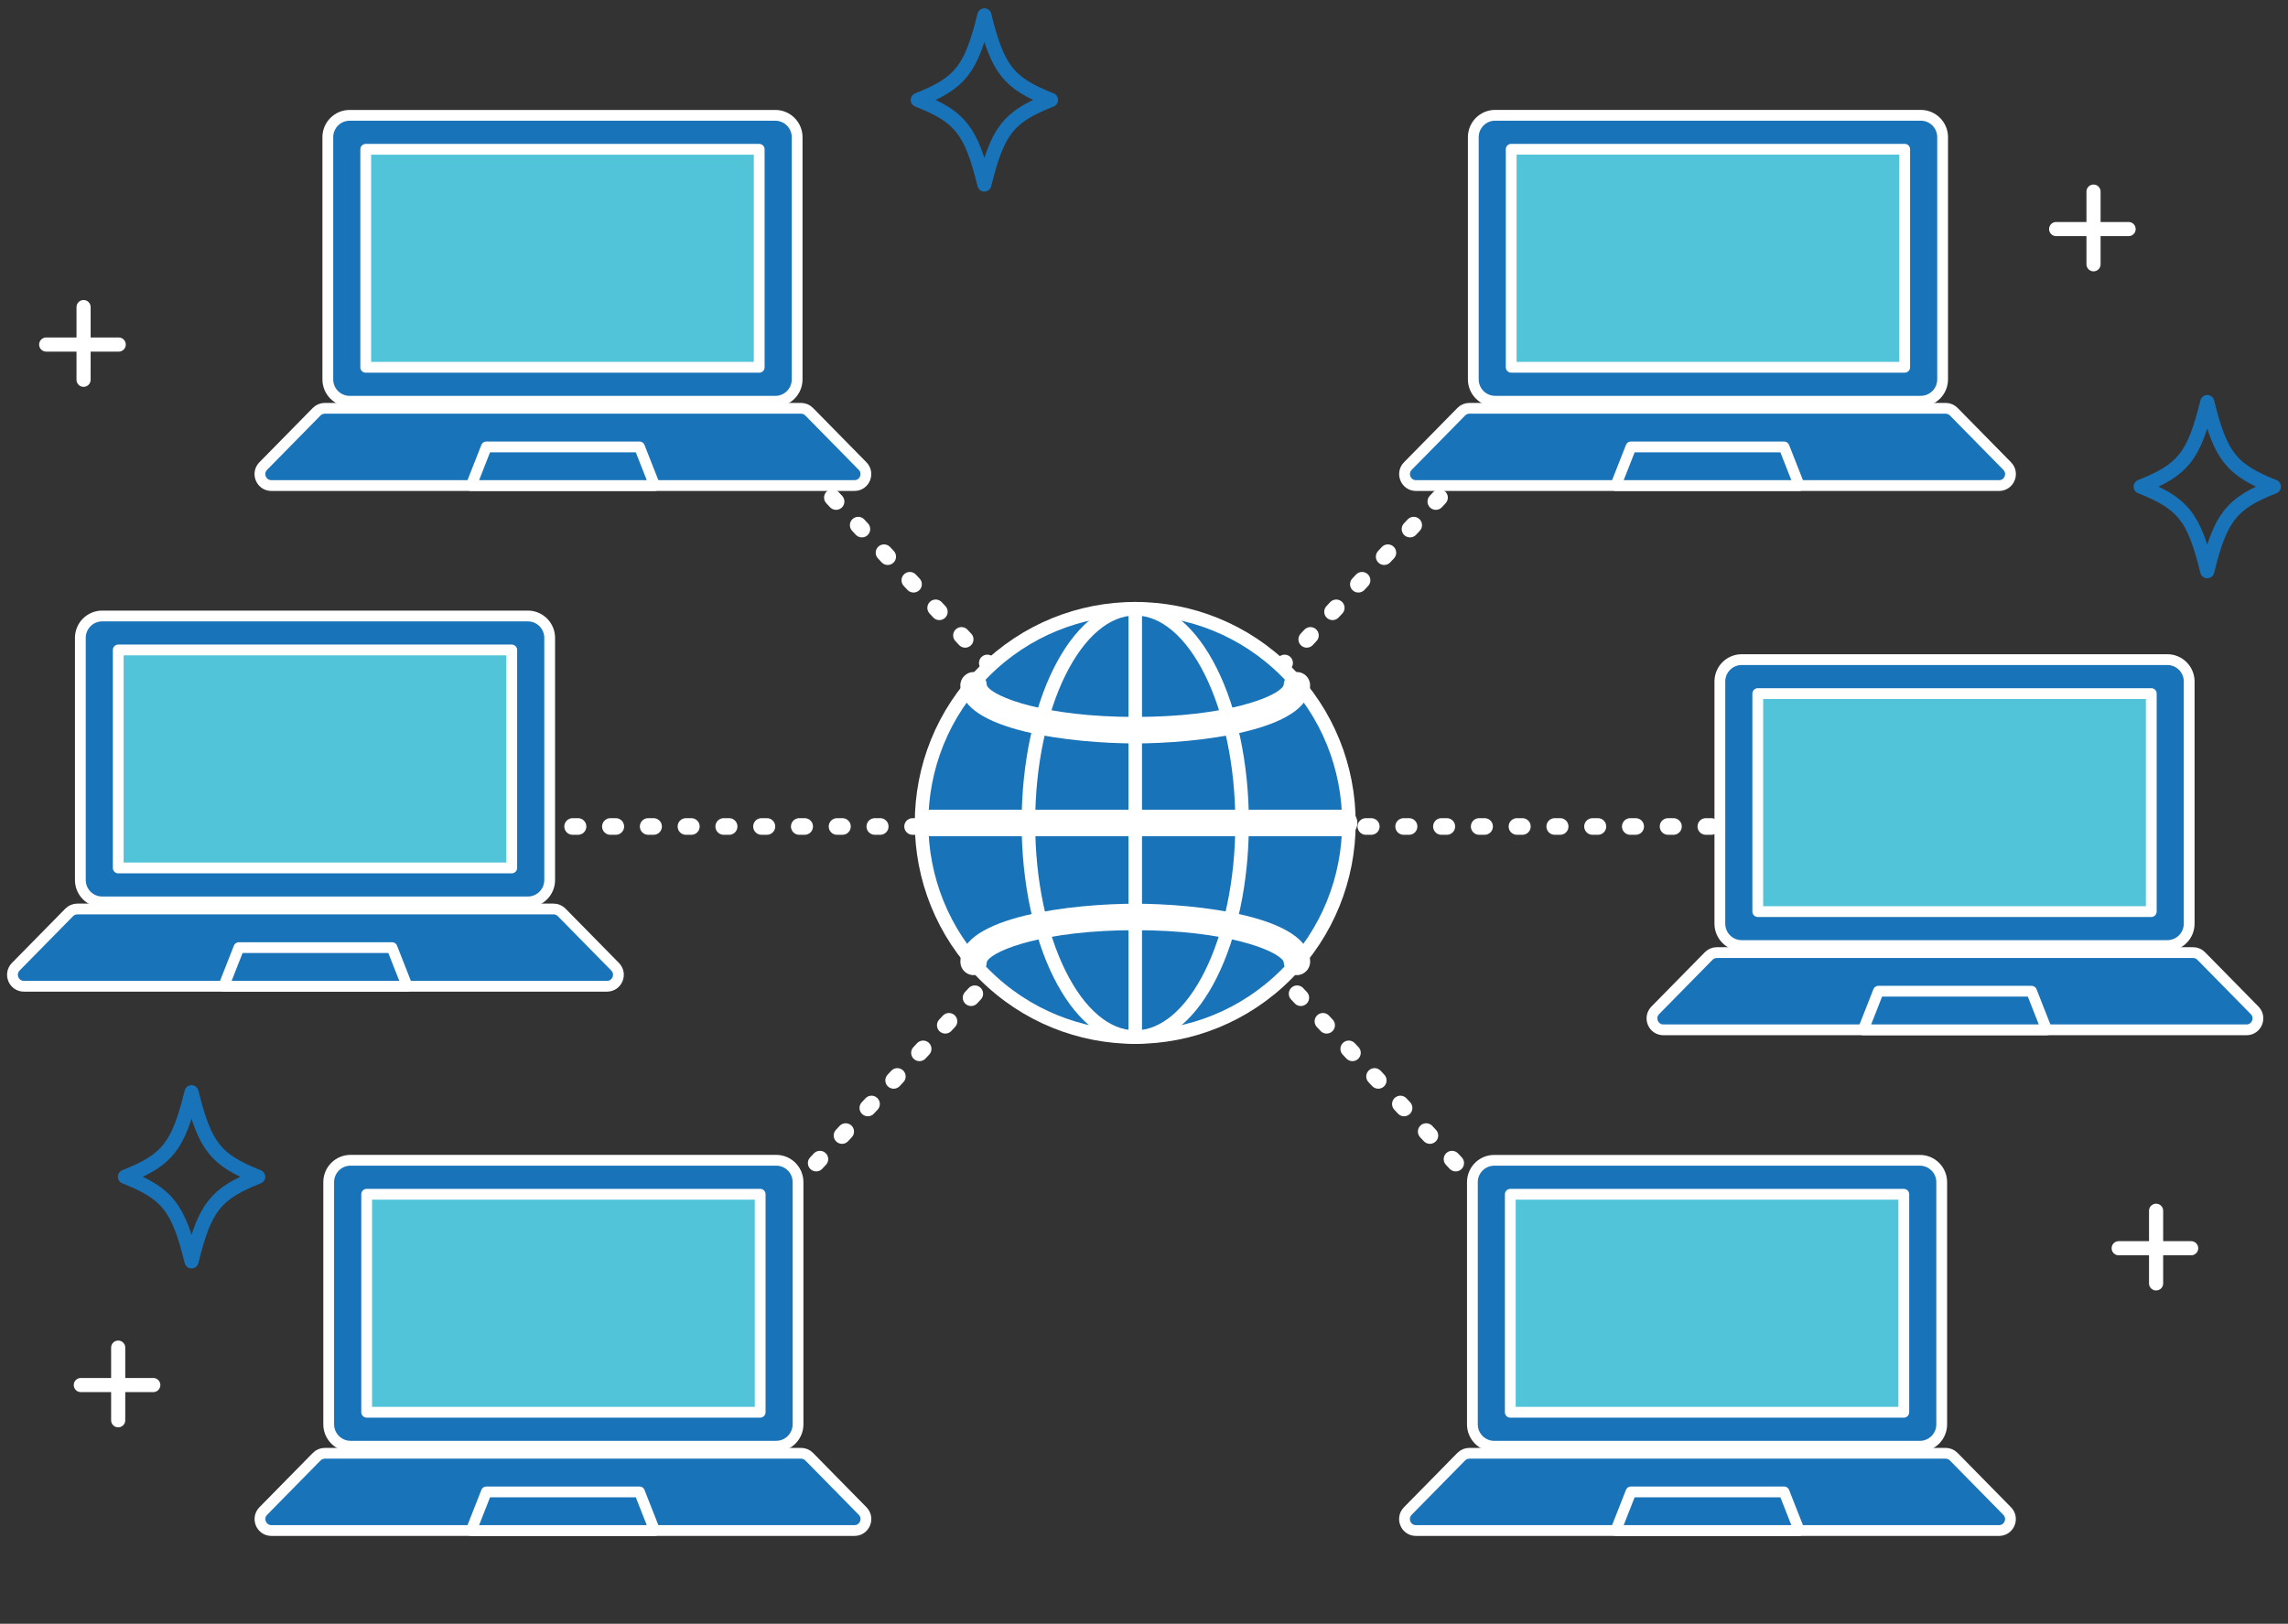 <svg width="424" height="301" viewBox="0 0 424 301" fill="none" xmlns="http://www.w3.org/2000/svg">
<rect x="0" y="0" width="424" height="301" fill="#333333" stroke="none"/>
<path d="M421.38 90.208C413.49 93.328 411.495 95.856 409.038 105.881C406.581 95.864 404.586 93.328 396.695 90.208C404.586 87.088 406.581 84.559 409.038 74.535C411.495 84.551 413.49 87.088 421.38 90.208Z" stroke="#1973B9" stroke-width="0.451" stroke-miterlimit="10"/>
<path d="M421.38 90.208C413.49 93.328 411.495 95.856 409.038 105.881C406.581 95.864 404.586 93.328 396.695 90.208C404.586 87.088 406.581 84.559 409.038 74.535C411.495 84.551 413.49 87.088 421.38 90.208Z" stroke="#1973B9" stroke-width="2.623" stroke-linecap="round" stroke-linejoin="round"/>
<path d="M15.488 70.399V56.926" stroke="white" stroke-width="2.62" stroke-linecap="round" stroke-linejoin="round"/>
<path d="M21.998 63.87H8.562" stroke="white" stroke-width="2.62" stroke-linecap="round" stroke-linejoin="round"/>
<path d="M399.555 237.904V224.439" stroke="white" stroke-width="2.62" stroke-linecap="round" stroke-linejoin="round"/>
<path d="M406.053 231.383H392.625" stroke="white" stroke-width="2.62" stroke-linecap="round" stroke-linejoin="round"/>
<path d="M21.902 263.273V249.808" stroke="white" stroke-width="2.62" stroke-linecap="round" stroke-linejoin="round"/>
<path d="M28.404 256.745H14.977" stroke="white" stroke-width="2.62" stroke-linecap="round" stroke-linejoin="round"/>
<path d="M387.961 48.989V35.517" stroke="white" stroke-width="2.62" stroke-linecap="round" stroke-linejoin="round"/>
<path d="M394.463 42.461H381.035" stroke="white" stroke-width="2.62" stroke-linecap="round" stroke-linejoin="round"/>
<path d="M194.763 18.524C186.873 21.644 184.878 24.172 182.421 34.197C179.963 24.18 177.969 21.644 170.078 18.524C177.969 15.404 179.963 12.876 182.421 2.851C184.878 12.868 186.873 15.404 194.763 18.524Z" stroke="#1973B9" stroke-width="2.623" stroke-linecap="round" stroke-linejoin="round"/>
<path d="M47.837 218.14C39.947 221.261 37.952 223.789 35.495 233.813C33.038 223.797 31.043 221.261 23.152 218.14C31.043 215.02 33.038 212.492 35.495 202.468C37.952 212.484 39.947 215.02 47.837 218.14Z" stroke="#1973B9" stroke-width="2.623" stroke-linecap="round" stroke-linejoin="round"/>
<path d="M101.625 36.03L319.392 268.602" stroke="white" stroke-width="3.082" stroke-linecap="round" stroke-linejoin="round" stroke-dasharray="1 6"/>
<path d="M319.392 36.03L101.625 268.602" stroke="white" stroke-width="3.082" stroke-linecap="round" stroke-linejoin="round" stroke-dasharray="1 6"/>
<path d="M36.117 153.204H384.899" stroke="white" stroke-width="3.082" stroke-linecap="round" stroke-linejoin="round" stroke-dasharray="1 6"/>
<path d="M210.377 192.353C232.3 192.353 250.073 174.531 250.073 152.546C250.073 130.562 232.3 112.74 210.377 112.74C188.453 112.74 170.68 130.562 170.68 152.546C170.68 174.531 188.453 192.353 210.377 192.353Z" fill="#1973B9"/>
<path d="M238.374 180.62C253.838 165.114 253.838 139.974 238.374 124.468C222.911 108.962 197.841 108.962 182.377 124.468C166.914 139.974 166.914 165.114 182.377 180.62C197.841 196.126 222.911 196.126 238.374 180.62Z" stroke="white" stroke-width="2.512" stroke-miterlimit="10" stroke-linecap="round"/>
<path d="M210.379 192.251C221.315 192.251 230.18 174.475 230.18 152.546C230.18 130.618 221.315 112.841 210.379 112.841C199.443 112.841 190.578 130.618 190.578 152.546C190.578 174.475 199.443 192.251 210.379 192.251Z" stroke="white" stroke-width="2.512" stroke-miterlimit="10" stroke-linecap="round"/>
<path d="M210.375 152.546V192.252V112.835V152.54V152.546Z" stroke="white" stroke-width="2.512" stroke-miterlimit="10" stroke-linecap="round"/>
<path d="M249.176 150.092H172.476C171.17 150.092 170.105 151.194 170.105 152.546C170.105 153.898 171.17 155 172.476 155H249.176C250.482 155 251.547 153.898 251.547 152.546C251.547 151.194 250.482 150.092 249.176 150.092Z" fill="white"/>
<path d="M210.378 137.808C221.589 137.808 242.78 135.556 242.78 127.025C242.78 125.673 241.681 124.571 240.332 124.571C238.983 124.571 237.962 125.59 237.89 126.882C237.884 126.995 237.849 127.109 237.789 127.204C236.56 129.188 227.262 132.899 210.372 132.899C193.482 132.899 184.185 129.188 182.955 127.204C182.896 127.109 182.86 126.995 182.854 126.882C182.783 125.584 181.708 124.571 180.412 124.571C179.117 124.571 177.965 125.673 177.965 127.025C177.965 135.556 199.162 137.808 210.366 137.808H210.378Z" fill="white"/>
<path d="M210.374 167.523C199.164 167.523 177.973 169.775 177.973 178.306C177.973 179.658 179.072 180.76 180.42 180.76C181.769 180.76 182.791 179.741 182.862 178.443C182.868 178.329 182.904 178.216 182.963 178.121C184.193 176.137 193.49 172.426 210.38 172.426C227.27 172.426 236.567 176.137 237.797 178.121C237.857 178.216 237.892 178.329 237.898 178.443C237.969 179.741 239.045 180.76 240.34 180.76C241.635 180.76 242.787 179.658 242.787 178.306C242.787 169.775 221.59 167.523 210.386 167.523H210.374Z" fill="white"/>
<path d="M97.818 114.185H18.936C16.702 114.185 14.891 116.001 14.891 118.241V163.132C14.891 165.372 16.702 167.188 18.936 167.188H97.818C100.052 167.188 101.863 165.372 101.863 163.132V118.241C101.863 116.001 100.052 114.185 97.818 114.185Z" fill="#1973B9" stroke="white" stroke-width="2" stroke-linecap="round" stroke-linejoin="round"/>
<path d="M94.832 120.481H21.91V160.891H94.832V120.481Z" fill="#52C4DA" stroke="white" stroke-width="2" stroke-linecap="round" stroke-linejoin="round"/>
<path d="M112.489 182.821H4.43C2.547 182.821 1.605 180.549 2.922 179.204L12.823 169.132C13.222 168.724 13.764 168.5 14.331 168.5H102.58C103.146 168.5 103.689 168.724 104.088 169.132L113.989 179.204C115.305 180.549 114.364 182.821 112.481 182.821H112.489Z" fill="#1973B9" stroke="white" stroke-width="2" stroke-linecap="round" stroke-linejoin="round"/>
<path d="M75.461 182.821H41.457L44.273 175.66H72.644L75.461 182.821Z" fill="#1973B9" stroke="white" stroke-width="2" stroke-linecap="round" stroke-linejoin="round"/>
<path d="M401.642 122.273H322.76C320.526 122.273 318.715 124.089 318.715 126.33V171.22C318.715 173.46 320.526 175.276 322.76 175.276H401.642C403.876 175.276 405.687 173.46 405.687 171.22V126.33C405.687 124.089 403.876 122.273 401.642 122.273Z" fill="#1973B9" stroke="white" stroke-width="2" stroke-linecap="round" stroke-linejoin="round"/>
<path d="M398.664 128.57H325.742V168.98H398.664V128.57Z" fill="#52C4DA" stroke="white" stroke-width="2" stroke-linecap="round" stroke-linejoin="round"/>
<path d="M416.313 190.901H308.254C306.371 190.901 305.43 188.629 306.746 187.285L316.647 177.212C317.046 176.804 317.589 176.58 318.155 176.58H406.404C406.97 176.58 407.513 176.804 407.912 177.212L417.813 187.285C419.129 188.629 418.188 190.901 416.305 190.901H416.313Z" fill="#1973B9" stroke="white" stroke-width="2" stroke-linecap="round" stroke-linejoin="round"/>
<path d="M379.285 190.901H345.281L348.098 183.741H376.469L379.285 190.901Z" fill="#1973B9" stroke="white" stroke-width="2" stroke-linecap="round" stroke-linejoin="round"/>
<path d="M143.677 21.38H64.795C62.561 21.38 60.75 23.196 60.75 25.436V70.327C60.75 72.567 62.561 74.383 64.795 74.383H143.677C145.911 74.383 147.722 72.567 147.722 70.327V25.436C147.722 23.196 145.911 21.38 143.677 21.38Z" fill="#1973B9" stroke="white" stroke-width="2" stroke-linecap="round" stroke-linejoin="round"/>
<path d="M140.692 27.676H67.777V68.087H140.692V27.676Z" fill="#52C4DA" stroke="white" stroke-width="2" stroke-linecap="round" stroke-linejoin="round"/>
<path d="M158.348 90.008H50.289C48.406 90.008 47.465 87.736 48.781 86.391L58.682 76.319C59.081 75.911 59.624 75.687 60.19 75.687H148.439C149.006 75.687 149.548 75.911 149.947 76.319L159.848 86.391C161.165 87.736 160.223 90.008 158.34 90.008H158.348Z" fill="#1973B9" stroke="white" stroke-width="2" stroke-linecap="round" stroke-linejoin="round"/>
<path d="M121.32 90.008H87.316L90.133 82.847H118.504L121.32 90.008Z" fill="#1973B9" stroke="white" stroke-width="2" stroke-linecap="round" stroke-linejoin="round"/>
<path d="M277.069 74.375L355.951 74.375C358.185 74.375 359.996 72.559 359.996 70.319V25.428C359.996 23.188 358.185 21.372 355.951 21.372L277.069 21.372C274.835 21.372 273.024 23.188 273.024 25.428V70.319C273.024 72.559 274.835 74.375 277.069 74.375Z" fill="#1973B9" stroke="white" stroke-width="2" stroke-linecap="round" stroke-linejoin="round"/>
<path d="M280.046 68.079L352.969 68.079V27.668L280.046 27.668V68.079Z" fill="#52C4DA" stroke="white" stroke-width="2" stroke-linecap="round" stroke-linejoin="round"/>
<path d="M262.394 90.008H370.454C372.336 90.008 373.278 87.736 371.961 86.391L362.06 76.319C361.661 75.911 361.119 75.687 360.552 75.687H272.304C271.737 75.687 271.195 75.911 270.796 76.319L260.895 86.391C259.578 87.736 260.52 90.008 262.402 90.008H262.394Z" fill="#1973B9" stroke="white" stroke-width="2" stroke-linecap="round" stroke-linejoin="round"/>
<path d="M299.426 90.008H333.43L330.613 82.847H302.242L299.426 90.008Z" fill="#1973B9" stroke="white" stroke-width="2" stroke-linecap="round" stroke-linejoin="round"/>
<path d="M355.783 215.086H276.901C274.666 215.086 272.855 216.902 272.855 219.143V264.033C272.855 266.273 274.666 268.089 276.901 268.089H355.783C358.017 268.089 359.828 266.273 359.828 264.033V219.143C359.828 216.902 358.017 215.086 355.783 215.086Z" fill="#1973B9" stroke="white" stroke-width="2" stroke-linecap="round" stroke-linejoin="round"/>
<path d="M352.801 221.383H279.879V261.793H352.801V221.383Z" fill="#52C4DA" stroke="white" stroke-width="2" stroke-linecap="round" stroke-linejoin="round"/>
<path d="M370.454 283.714H262.395C260.512 283.714 259.57 281.442 260.887 280.098L270.788 270.025C271.187 269.617 271.729 269.393 272.296 269.393H360.545C361.111 269.393 361.654 269.617 362.053 270.025L371.954 280.098C373.27 281.442 372.329 283.714 370.446 283.714H370.454Z" fill="#1973B9" stroke="white" stroke-width="2" stroke-linecap="round" stroke-linejoin="round"/>
<path d="M333.43 283.714H299.426L302.242 276.554H330.613L333.43 283.714Z" fill="#1973B9" stroke="white" stroke-width="2" stroke-linecap="round" stroke-linejoin="round"/>
<path d="M64.96 268.081H143.842C146.076 268.081 147.887 266.265 147.887 264.025V219.135C147.887 216.894 146.076 215.078 143.842 215.078H64.96C62.725 215.078 60.914 216.894 60.914 219.135V264.025C60.914 266.265 62.725 268.081 64.96 268.081Z" fill="#1973B9" stroke="white" stroke-width="2" stroke-linecap="round" stroke-linejoin="round"/>
<path d="M67.949 261.785H140.871V221.375H67.949V261.785Z" fill="#52C4DA" stroke="white" stroke-width="2" stroke-linecap="round" stroke-linejoin="round"/>
<path d="M50.289 283.714H158.348C160.231 283.714 161.172 281.442 159.856 280.098L149.955 270.025C149.556 269.617 149.013 269.393 148.447 269.393H60.198C59.632 269.393 59.089 269.617 58.69 270.025L48.789 280.098C47.473 281.442 48.414 283.714 50.297 283.714H50.289Z" fill="#1973B9" stroke="white" stroke-width="2" stroke-linecap="round" stroke-linejoin="round"/>
<path d="M87.316 283.714H121.32L118.504 276.554H90.133L87.316 283.714Z" fill="#1973B9" stroke="white" stroke-width="2" stroke-linecap="round" stroke-linejoin="round"/>
</svg>
